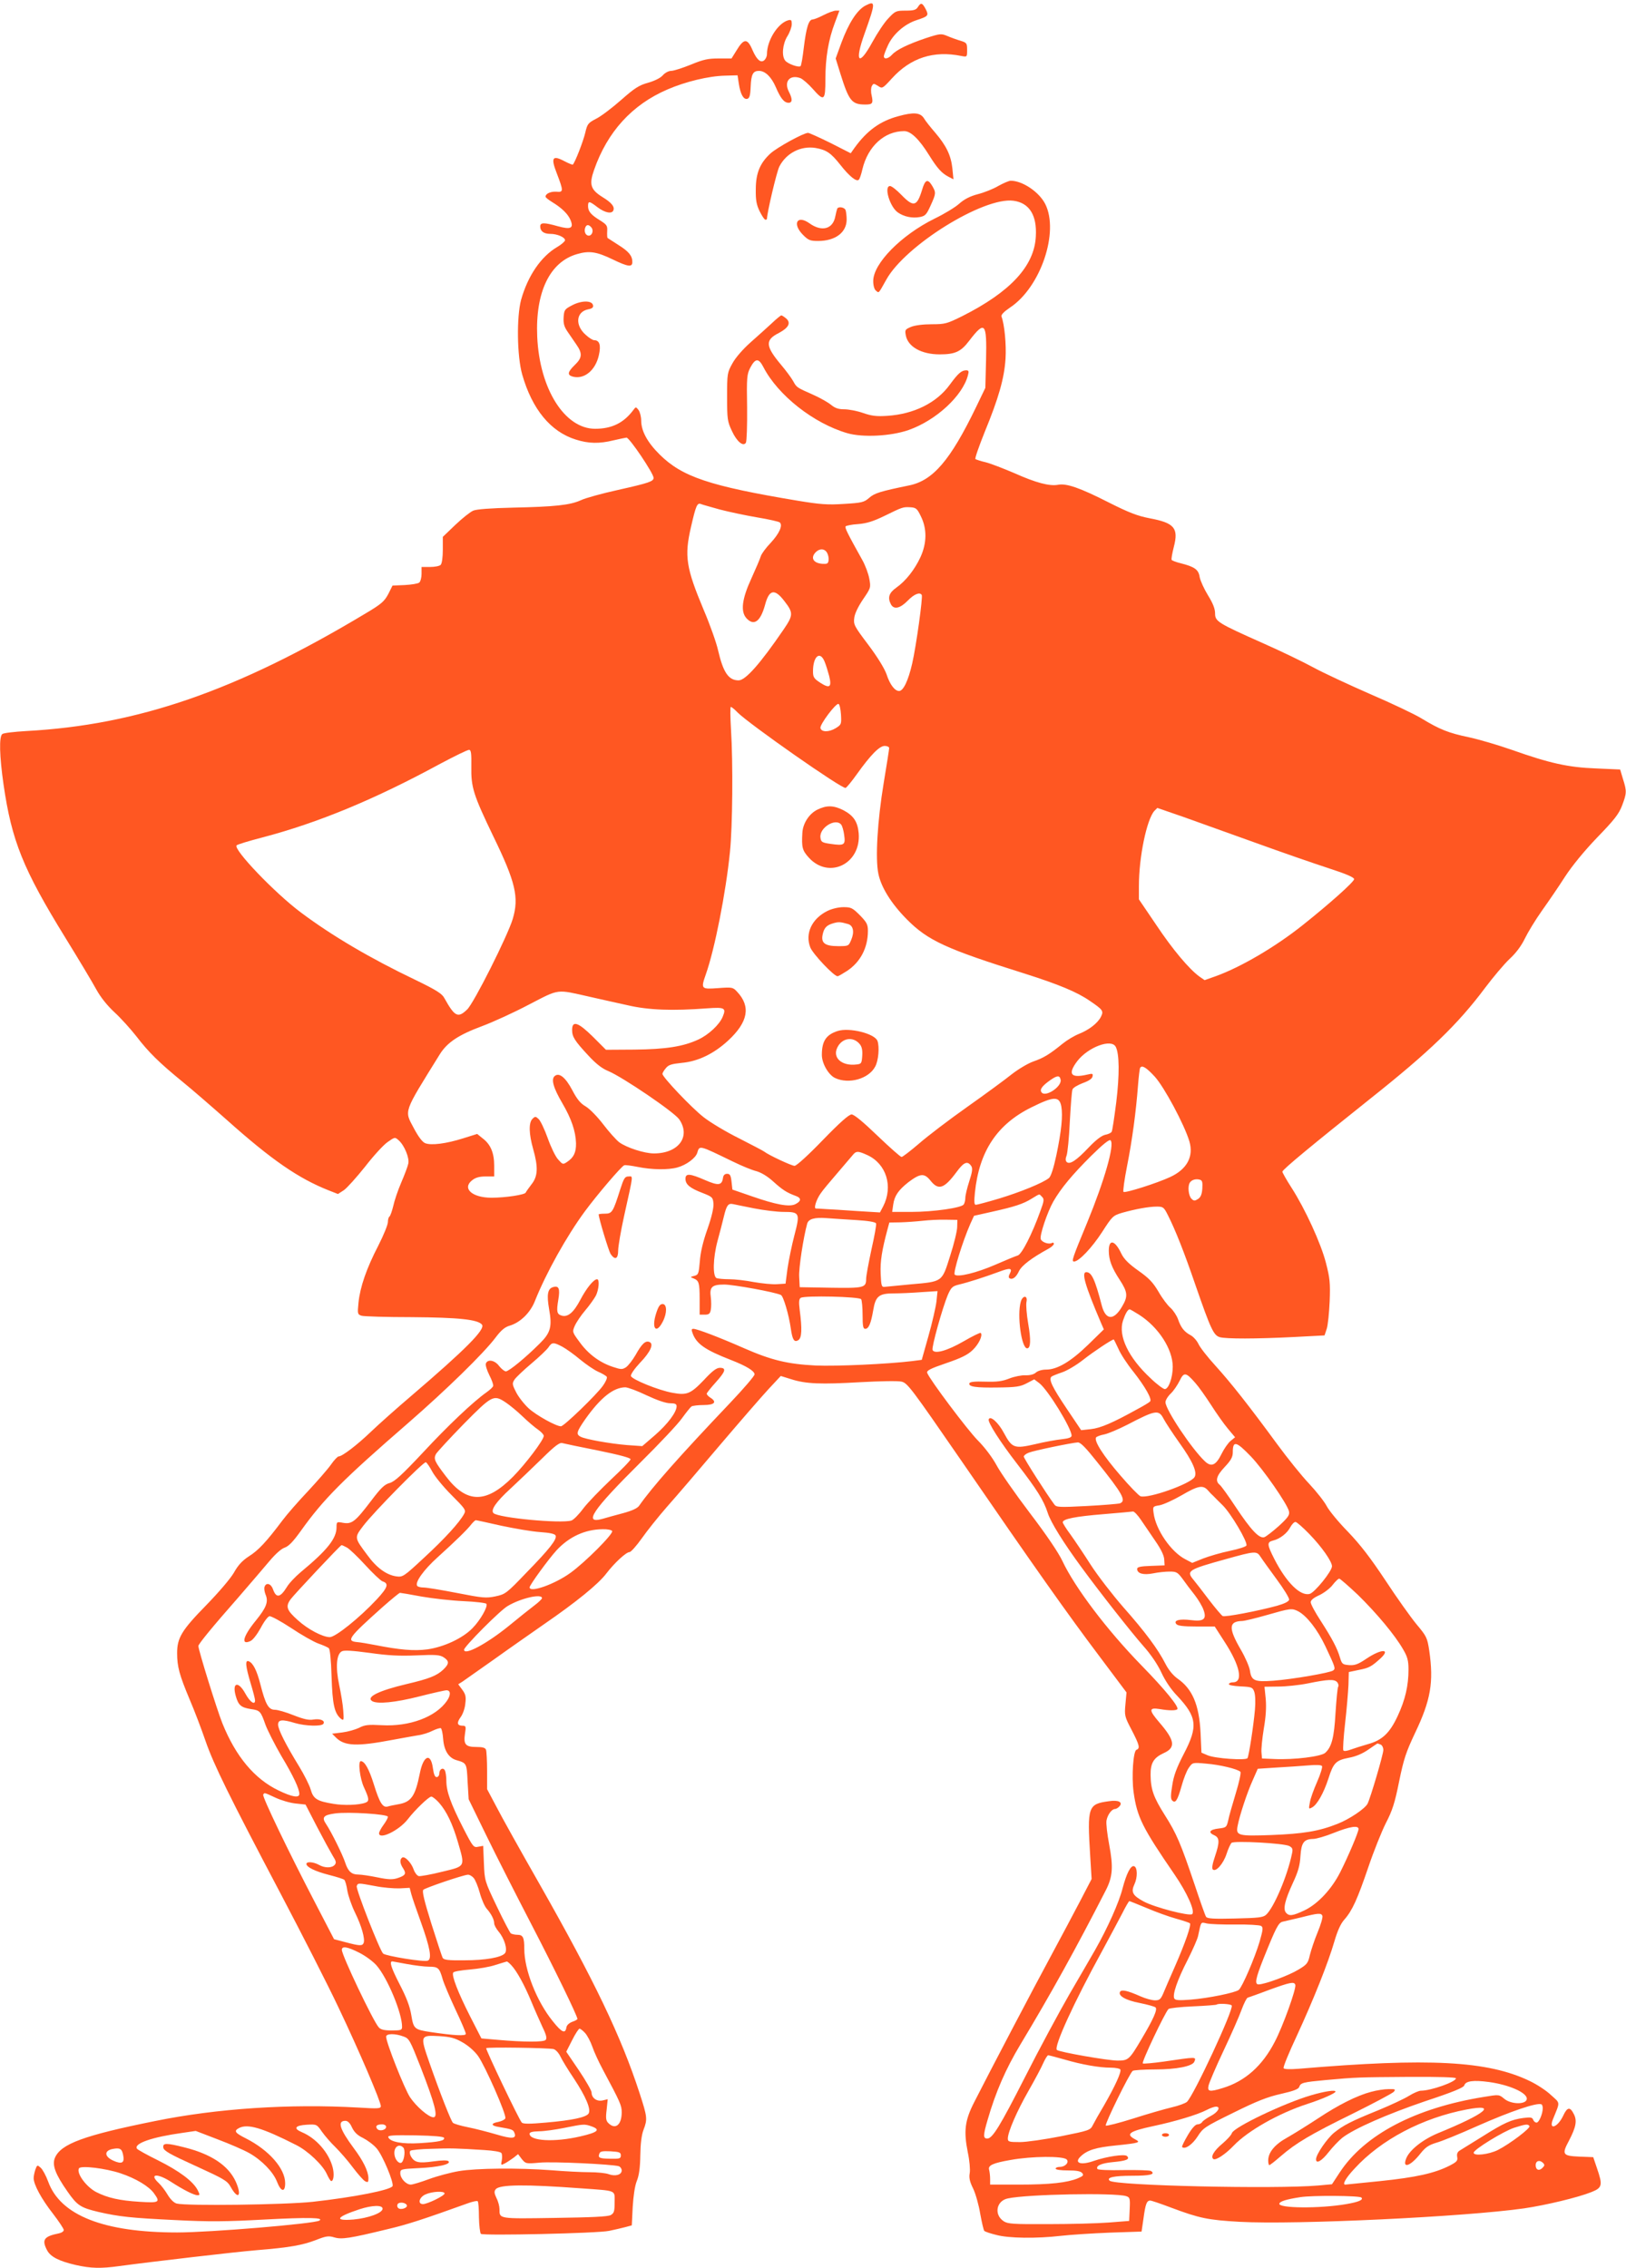 <?xml version="1.0" standalone="no"?>
<!DOCTYPE svg PUBLIC "-//W3C//DTD SVG 20010904//EN"
 "http://www.w3.org/TR/2001/REC-SVG-20010904/DTD/svg10.dtd">
<svg version="1.0" xmlns="http://www.w3.org/2000/svg"
 width="918pt" height="1280pt" viewBox="0 0 918 1280"
 preserveAspectRatio="xMidYMid meet">
<g transform="translate(0,1280) scale(0.1,-0.1)"
fill="#ff5722" stroke="none">
<path d="M4887 12769 c-48 -25 -95 -98 -137 -211 l-32 -88 27 -87 c48 -153 64
-173 140 -173 41 0 46 6 36 52 -5 20 -4 43 1 52 9 16 11 16 35 1 24 -16 25
-16 78 42 106 117 236 159 393 127 32 -6 32 -6 32 34 0 38 -2 41 -37 52 -21 6
-54 18 -75 27 -34 14 -40 14 -120 -12 -101 -34 -167 -66 -192 -94 -21 -23 -46
-28 -46 -8 0 6 11 35 24 63 29 62 93 118 160 140 67 22 71 26 52 63 -19 36
-27 38 -44 11 -10 -16 -23 -20 -69 -20 -53 0 -59 -2 -97 -43 -23 -23 -63 -84
-91 -135 -77 -141 -102 -113 -44 48 63 176 63 188 6 159z"/>
<path d="M4650 12715 c-25 -13 -52 -24 -62 -25 -22 0 -36 -45 -50 -159 -6 -53
-14 -99 -18 -104 -9 -10 -72 12 -87 31 -21 26 -15 93 12 137 14 22 25 53 25
68 0 25 -3 27 -22 22 -58 -18 -118 -114 -118 -191 0 -12 -7 -27 -15 -34 -20
-17 -42 2 -66 56 -29 69 -49 69 -91 -1 l-28 -45 -73 0 c-60 0 -87 -6 -157 -35
-47 -19 -97 -35 -111 -35 -14 0 -35 -11 -47 -25 -13 -15 -45 -31 -83 -42 -51
-14 -76 -30 -152 -97 -50 -44 -113 -92 -141 -106 -46 -24 -50 -29 -62 -80 -11
-47 -57 -166 -70 -179 -2 -2 -24 7 -49 20 -66 35 -76 19 -42 -68 39 -102 39
-109 -2 -105 -32 2 -61 -11 -61 -28 0 -5 17 -18 38 -31 53 -32 89 -67 103
-101 19 -46 2 -55 -71 -35 -78 22 -100 22 -100 -1 0 -27 20 -42 57 -42 39 0
83 -19 83 -36 0 -6 -20 -24 -44 -38 -92 -54 -166 -163 -204 -298 -26 -97 -23
-318 6 -421 56 -197 161 -324 303 -368 72 -23 133 -24 214 -4 33 8 65 14 72
15 17 0 153 -202 153 -227 0 -20 -26 -29 -200 -68 -91 -20 -185 -46 -210 -58
-61 -28 -149 -37 -382 -42 -129 -3 -207 -9 -226 -17 -17 -7 -62 -43 -101 -80
l-71 -68 0 -73 c0 -43 -5 -78 -12 -85 -7 -7 -34 -12 -60 -12 l-48 0 0 -39 c0
-21 -6 -43 -13 -49 -7 -6 -44 -12 -82 -14 l-69 -3 -24 -48 c-22 -41 -38 -56
-131 -111 -725 -435 -1283 -628 -1913 -662 -68 -4 -129 -11 -135 -17 -19 -14
-16 -125 7 -285 46 -317 110 -477 348 -863 76 -123 155 -255 176 -294 25 -45
62 -91 103 -129 35 -32 90 -93 123 -135 68 -89 129 -149 260 -256 52 -42 166
-141 253 -218 251 -224 402 -328 574 -396 l51 -20 34 22 c18 13 71 72 119 132
47 61 104 123 127 139 41 29 42 29 63 10 32 -28 62 -101 54 -132 -3 -15 -21
-63 -40 -107 -19 -44 -39 -104 -45 -133 -7 -28 -16 -54 -21 -58 -5 -3 -9 -17
-9 -31 0 -15 -24 -74 -54 -133 -67 -129 -103 -234 -112 -322 -6 -63 -6 -66 17
-74 13 -4 141 -8 284 -8 264 -2 372 -13 396 -42 21 -26 -90 -138 -401 -404
-80 -68 -181 -158 -225 -200 -78 -75 -163 -140 -183 -140 -6 0 -26 -21 -44
-47 -19 -27 -78 -94 -130 -150 -53 -56 -118 -130 -144 -165 -90 -120 -136
-169 -189 -202 -38 -25 -61 -50 -85 -93 -20 -34 -85 -110 -157 -184 -137 -140
-163 -183 -163 -269 0 -77 13 -124 70 -260 28 -65 68 -171 90 -235 47 -136
134 -312 426 -866 118 -224 264 -510 324 -637 116 -243 240 -533 240 -559 0
-14 -15 -15 -128 -8 -387 22 -797 -5 -1146 -76 -402 -81 -533 -129 -566 -208
-17 -41 3 -93 71 -190 55 -79 74 -91 174 -115 118 -27 184 -34 432 -46 194
-10 287 -9 508 3 249 13 336 11 308 -6 -29 -18 -620 -67 -803 -67 -414 0 -659
96 -728 287 -12 33 -31 68 -42 78 -19 17 -20 17 -30 -9 -5 -15 -10 -37 -10
-49 0 -37 44 -118 109 -201 33 -43 61 -85 61 -92 0 -8 -12 -16 -27 -19 -85
-17 -98 -36 -68 -94 19 -38 68 -63 164 -85 85 -19 141 -20 243 -6 184 25 665
81 778 90 184 15 257 28 333 57 58 23 72 25 105 15 41 -12 85 -6 302 47 107
25 194 53 458 148 24 8 46 13 49 9 4 -3 7 -44 7 -91 1 -46 6 -88 11 -93 14
-11 659 3 724 17 30 6 71 16 91 21 l37 10 5 103 c4 64 12 119 23 147 13 31 19
76 20 145 1 66 7 115 18 144 23 60 22 72 -22 207 -104 320 -255 635 -567 1184
-105 184 -214 379 -242 434 l-52 98 0 103 c0 57 -3 110 -6 119 -4 12 -20 16
-54 16 -61 0 -74 14 -65 74 7 42 5 46 -13 46 -31 0 -35 16 -11 49 12 16 24 50
26 76 5 38 2 52 -17 78 l-23 31 24 15 c13 9 94 66 179 126 85 61 213 150 283
199 176 121 305 225 350 285 46 60 112 121 131 121 8 0 39 35 69 77 30 43 94
123 143 179 49 55 182 210 296 345 114 134 239 278 277 319 l69 74 58 -18 c84
-27 168 -30 392 -17 108 6 213 8 232 3 33 -7 56 -38 338 -447 411 -598 598
-863 779 -1103 l153 -204 -6 -66 c-6 -64 -5 -70 35 -146 44 -85 49 -104 27
-112 -18 -7 -28 -150 -16 -239 20 -141 48 -198 232 -466 70 -102 116 -205 99
-222 -14 -14 -213 38 -274 71 -63 34 -73 53 -52 98 18 38 17 95 -2 101 -19 7
-43 -41 -65 -124 -20 -80 -85 -225 -155 -348 -22 -38 -87 -151 -145 -250 -57
-99 -171 -310 -252 -470 -140 -275 -183 -345 -212 -345 -24 0 -24 18 2 106 45
156 102 287 185 425 171 284 313 540 483 872 38 75 42 130 18 257 -11 58 -18
119 -15 135 6 33 30 65 48 65 7 0 18 7 26 16 19 23 -7 36 -60 28 -119 -16
-123 -30 -106 -309 l8 -130 -65 -125 c-36 -69 -110 -208 -165 -310 -97 -179
-340 -642 -432 -823 -54 -105 -61 -164 -37 -285 10 -47 14 -96 11 -116 -5 -26
-1 -48 19 -88 14 -29 32 -93 40 -142 9 -49 19 -93 23 -97 5 -5 35 -15 68 -23
70 -19 227 -21 365 -5 52 6 176 14 275 18 l180 6 11 75 c11 81 18 100 38 100
7 0 60 -18 118 -40 160 -60 209 -70 388 -80 317 -17 1267 28 1605 76 122 18
303 61 380 92 61 24 64 39 32 132 l-22 65 -78 3 c-95 4 -101 12 -59 90 40 77
47 113 27 151 -21 42 -37 39 -60 -11 -32 -67 -84 -83 -57 -18 41 101 42 87
-12 136 -26 25 -80 60 -120 79 -237 114 -569 131 -1302 69 -50 -4 -84 -3 -87
3 -4 6 30 88 75 184 94 204 176 409 212 533 17 58 35 99 56 122 45 51 74 116
135 295 30 89 75 201 99 249 37 71 51 115 75 235 26 127 39 166 90 274 89 186
106 287 80 466 -11 72 -15 80 -72 148 -33 40 -112 151 -175 247 -85 128 -142
202 -212 275 -54 55 -107 120 -120 145 -13 25 -57 81 -99 126 -42 44 -123 145
-181 224 -159 217 -261 346 -348 442 -44 48 -87 103 -96 123 -9 19 -29 41 -44
49 -36 19 -55 43 -71 90 -8 22 -27 50 -42 64 -16 13 -47 54 -68 91 -32 54 -54
77 -115 120 -55 39 -80 65 -95 95 -36 77 -71 85 -71 17 0 -51 16 -95 62 -165
45 -69 47 -93 13 -150 -47 -81 -93 -78 -115 7 -38 146 -57 187 -87 187 -29 0
-7 -75 82 -284 l17 -39 -89 -87 c-98 -95 -174 -140 -237 -140 -23 0 -47 -7
-58 -17 -11 -10 -33 -16 -58 -15 -22 1 -63 -7 -91 -18 -40 -16 -70 -20 -137
-18 -58 2 -86 -1 -89 -9 -7 -20 38 -26 162 -24 102 1 126 5 162 24 l42 22 28
-21 c48 -36 183 -255 183 -297 0 -10 -18 -16 -55 -20 -30 -3 -98 -15 -151 -28
-118 -27 -130 -22 -176 63 -31 59 -78 101 -86 77 -6 -16 63 -125 162 -253 111
-144 148 -203 171 -274 17 -54 89 -169 191 -308 107 -146 282 -368 349 -444
42 -47 80 -103 102 -150 21 -46 55 -96 88 -130 113 -120 120 -173 39 -328 -42
-81 -58 -125 -66 -180 -9 -55 -9 -75 0 -84 18 -18 30 0 53 82 11 40 29 87 41
103 21 30 21 30 98 23 76 -6 177 -30 193 -46 5 -4 -7 -59 -26 -121 -19 -63
-39 -132 -43 -154 -9 -38 -11 -40 -53 -45 -52 -6 -62 -22 -26 -38 31 -14 32
-38 4 -121 -14 -41 -18 -66 -12 -72 17 -17 60 32 78 88 9 28 22 56 28 62 16
13 296 -2 326 -18 19 -10 21 -18 15 -44 -26 -126 -102 -304 -146 -344 -17 -15
-42 -18 -175 -21 -121 -3 -158 -1 -164 10 -5 7 -34 90 -65 183 -77 228 -101
286 -168 391 -63 100 -79 144 -80 225 -1 68 17 98 73 124 70 31 65 71 -23 173
-61 71 -61 86 2 76 52 -9 90 -9 99 -1 11 12 -68 110 -202 247 -197 202 -377
441 -447 590 -22 47 -91 149 -184 271 -82 108 -167 230 -188 270 -24 44 -67
101 -106 140 -59 60 -270 341 -285 380 -5 13 15 24 106 55 85 29 122 47 150
74 35 33 59 84 46 97 -3 3 -46 -18 -96 -47 -93 -54 -166 -74 -176 -49 -6 17
56 238 86 310 19 43 26 50 63 59 55 13 147 43 223 71 66 25 81 23 64 -10 -7
-11 -7 -22 -2 -25 17 -11 38 5 54 40 16 32 71 74 166 126 17 9 31 22 31 28 0
6 -5 8 -11 5 -16 -10 -56 3 -63 21 -8 20 37 153 71 213 44 76 106 150 212 256
68 67 104 96 111 89 24 -24 -35 -228 -132 -464 -84 -203 -90 -220 -74 -220 27
0 101 78 158 166 58 90 61 93 113 109 75 21 150 35 196 35 36 0 40 -3 63 -49
41 -81 91 -206 156 -396 86 -248 102 -282 137 -292 36 -10 203 -10 419 1 l172
9 12 36 c7 20 14 90 17 156 4 105 1 132 -21 217 -28 110 -117 304 -194 424
-29 45 -52 86 -52 91 0 12 174 155 495 411 335 266 495 420 649 626 46 61 108
135 139 164 36 33 67 75 86 115 17 35 60 106 97 158 37 52 96 138 131 193 40
61 108 144 181 220 96 99 122 132 140 180 26 69 27 80 5 149 l-16 54 -136 6
c-158 6 -261 29 -476 105 -77 27 -186 59 -242 71 -115 24 -165 44 -267 106
-39 24 -170 86 -291 138 -121 53 -265 120 -320 150 -55 30 -183 92 -285 137
-256 114 -270 123 -270 168 0 26 -12 57 -40 102 -22 36 -43 82 -47 103 -6 42
-28 58 -107 78 -25 6 -49 15 -51 19 -3 5 3 37 12 73 28 107 3 136 -137 162
-67 13 -115 31 -230 89 -163 83 -239 109 -286 100 -49 -9 -125 11 -248 66 -61
26 -133 54 -161 61 -27 6 -53 15 -58 18 -4 4 20 72 52 152 79 192 111 304 118
415 5 79 -6 194 -23 238 -3 9 14 27 48 50 173 114 279 427 199 585 -35 68
-128 131 -195 131 -9 0 -40 -13 -69 -29 -28 -17 -81 -38 -117 -47 -45 -12 -77
-29 -105 -54 -22 -20 -85 -58 -139 -84 -188 -93 -346 -253 -346 -352 0 -25 6
-47 15 -54 18 -15 13 -20 59 62 107 193 550 468 718 445 89 -12 133 -81 126
-201 -8 -167 -143 -313 -415 -450 -87 -43 -97 -46 -173 -46 -49 0 -95 -6 -117
-15 -33 -14 -35 -17 -29 -48 12 -64 88 -107 191 -107 88 0 120 15 167 77 89
116 100 103 95 -109 l-4 -157 -52 -108 c-146 -302 -244 -416 -380 -443 -160
-33 -194 -43 -224 -70 -29 -25 -41 -28 -142 -34 -92 -6 -134 -3 -261 18 -499
83 -653 135 -780 261 -69 68 -104 133 -104 191 0 22 -7 49 -15 60 -15 19 -15
19 -30 -1 -54 -72 -121 -105 -215 -105 -172 0 -314 225 -327 520 -11 251 71
422 225 466 69 20 110 14 203 -31 85 -41 109 -44 109 -14 0 35 -19 59 -78 96
-31 20 -59 38 -62 40 -2 2 -3 19 -2 38 2 31 -2 37 -40 61 -52 32 -68 51 -68
81 0 30 7 29 54 -7 41 -31 81 -39 89 -17 8 21 -11 44 -62 75 -67 42 -76 71
-47 153 75 215 214 368 414 454 101 44 233 76 325 78 l71 2 7 -46 c9 -60 26
-91 47 -87 13 3 18 17 20 68 3 71 13 90 47 90 35 0 70 -34 95 -92 27 -63 47
-88 72 -88 22 0 23 21 2 62 -30 58 5 99 65 77 14 -6 45 -33 69 -60 65 -74 72
-68 72 55 0 120 17 222 54 319 l25 67 -22 0 c-12 -1 -42 -12 -67 -25z m-1311
-1199 c14 -17 4 -46 -15 -46 -18 0 -28 24 -20 45 7 19 20 19 35 1z m726 -1592
c50 -13 144 -33 209 -44 66 -11 124 -24 129 -29 17 -17 -3 -62 -52 -115 -27
-28 -52 -62 -56 -76 -4 -14 -28 -70 -53 -125 -53 -115 -62 -186 -28 -224 42
-46 79 -20 105 74 23 88 54 95 109 23 52 -67 51 -80 -4 -161 -132 -193 -215
-287 -254 -287 -57 0 -87 45 -116 170 -9 41 -45 143 -80 225 -101 241 -111
305 -73 470 28 122 35 139 57 130 9 -4 58 -17 107 -31z m1134 -38 c35 -70 34
-151 -2 -230 -33 -71 -83 -135 -137 -173 -41 -29 -50 -56 -30 -94 17 -31 52
-23 95 21 36 37 68 50 79 32 7 -11 -31 -286 -54 -387 -22 -96 -50 -155 -74
-155 -24 0 -52 36 -71 95 -12 33 -51 97 -103 166 -80 106 -84 114 -79 152 3
25 23 65 50 105 43 63 44 65 35 115 -5 29 -23 77 -40 107 -82 147 -99 181 -94
189 3 4 35 11 71 13 49 4 86 16 148 46 104 51 105 51 147 49 31 -2 38 -7 59
-51z m-529 -207 c6 -11 10 -30 8 -42 -3 -19 -8 -21 -38 -19 -50 5 -65 35 -34
66 22 22 51 20 64 -5z m-15 -612 c8 -19 19 -55 26 -81 16 -64 4 -74 -49 -40
-37 24 -42 32 -42 65 0 84 39 118 65 56z m93 -300 c3 -55 2 -57 -30 -77 -38
-23 -81 -23 -86 1 -4 20 87 141 102 136 6 -2 12 -29 14 -60z m-584 12 c66 -66
590 -433 610 -426 6 2 35 37 64 78 78 109 127 159 157 159 14 0 25 -6 25 -12
0 -7 -14 -96 -31 -198 -35 -212 -48 -425 -30 -511 16 -78 73 -169 161 -258
119 -120 222 -167 665 -306 192 -61 296 -104 368 -154 75 -51 79 -57 62 -91
-19 -36 -67 -73 -125 -96 -25 -10 -65 -34 -90 -54 -75 -61 -108 -81 -166 -101
-31 -11 -86 -44 -123 -73 -36 -29 -149 -112 -251 -184 -102 -72 -224 -165
-272 -207 -48 -41 -92 -75 -98 -75 -6 0 -67 54 -136 120 -82 79 -132 120 -146
120 -15 0 -66 -45 -163 -145 -81 -84 -148 -145 -159 -145 -17 0 -147 61 -171
80 -6 5 -70 38 -142 75 -73 36 -163 90 -201 120 -67 52 -232 226 -232 244 0 5
8 19 19 32 15 19 32 24 89 30 92 8 182 51 264 127 111 103 128 191 50 274 -24
26 -27 27 -108 21 -96 -7 -98 -5 -69 78 50 141 113 461 136 689 15 144 18 506
6 693 -4 70 -5 127 -1 127 5 0 22 -14 38 -31z m-1503 -304 c-2 -119 11 -160
124 -395 126 -259 146 -345 110 -466 -28 -94 -220 -477 -258 -512 -52 -50 -70
-40 -129 66 -13 24 -46 45 -164 102 -253 121 -469 248 -644 379 -148 110 -386
359 -364 380 5 5 70 25 144 44 316 83 635 215 1005 416 83 44 156 80 164 79
11 -2 13 -23 12 -93z m4018 -285 c79 -28 263 -94 410 -147 146 -53 331 -117
411 -143 102 -33 145 -52 145 -62 0 -15 -140 -140 -291 -260 -153 -122 -349
-237 -491 -288 l-62 -22 -29 20 c-58 42 -151 152 -245 293 l-97 143 0 76 c0
163 44 374 87 423 9 9 17 17 17 17 1 0 66 -23 145 -50z m-3349 -1016 c58 -13
155 -35 215 -48 116 -27 252 -32 449 -17 98 7 107 2 86 -48 -18 -44 -79 -101
-137 -128 -86 -40 -183 -55 -360 -57 l-162 -1 -73 73 c-84 83 -118 94 -118 39
0 -39 14 -61 94 -147 41 -44 75 -71 110 -85 83 -35 373 -232 401 -273 66 -97
-4 -192 -143 -192 -55 0 -155 33 -196 63 -18 14 -59 60 -91 102 -32 42 -76 87
-98 100 -30 17 -50 42 -76 92 -38 72 -74 101 -99 80 -22 -18 -8 -67 43 -154
51 -87 75 -158 77 -225 1 -52 -13 -81 -49 -105 -25 -17 -26 -16 -52 13 -15 16
-41 70 -59 121 -18 50 -41 98 -51 107 -17 16 -20 16 -35 1 -22 -22 -20 -85 4
-170 29 -102 27 -154 -9 -199 -16 -21 -31 -42 -33 -47 -4 -12 -113 -29 -193
-29 -110 0 -168 53 -109 99 19 15 41 21 75 21 l49 0 0 61 c0 72 -20 120 -65
154 l-31 25 -80 -25 c-95 -30 -180 -41 -214 -27 -16 7 -38 36 -64 85 -54 102
-61 81 146 415 42 68 106 111 241 161 59 22 178 76 263 121 176 91 152 87 344
44z m2969 -282 c21 -39 22 -158 3 -314 -11 -86 -22 -161 -26 -166 -3 -6 -20
-14 -37 -17 -21 -5 -53 -30 -93 -72 -69 -73 -107 -98 -124 -81 -7 7 -7 19 0
37 5 14 14 100 18 191 5 91 11 172 15 181 3 10 30 25 58 36 34 12 53 25 55 37
4 17 0 18 -29 11 -95 -22 -112 3 -57 76 61 79 192 128 217 81z m220 -168 c54
-59 168 -272 196 -366 25 -85 -13 -157 -108 -201 -75 -35 -255 -92 -264 -84
-4 4 5 69 20 145 29 146 51 310 62 457 4 50 9 93 12 98 10 17 34 3 82 -49z
m-531 -18 c8 -38 -84 -100 -107 -72 -13 16 1 36 49 70 39 27 53 28 58 2z m4
-151 c9 -53 1 -136 -28 -275 -16 -75 -31 -120 -42 -129 -35 -28 -161 -79 -279
-115 -67 -20 -127 -36 -134 -36 -9 0 -10 18 -5 68 24 234 125 387 321 483 125
62 156 63 167 4z m-1852 -312 c47 -23 105 -47 130 -53 28 -8 63 -29 95 -58 52
-47 76 -63 128 -82 33 -12 31 -30 -4 -47 -34 -16 -109 -2 -244 45 l-110 38 -5
45 c-4 36 -9 44 -25 44 -13 0 -21 -8 -23 -22 -6 -44 -26 -46 -100 -14 -87 38
-112 40 -112 8 0 -32 25 -53 96 -80 56 -22 59 -25 62 -60 2 -23 -10 -76 -34
-144 -25 -70 -40 -134 -43 -183 -6 -69 -8 -75 -31 -81 -24 -6 -24 -7 -5 -14
31 -13 35 -24 35 -117 l0 -88 29 0 c23 0 30 5 34 28 3 15 3 47 0 70 -8 58 6
72 76 72 52 0 288 -43 320 -59 14 -7 45 -112 56 -191 9 -62 19 -78 42 -64 20
13 22 62 8 170 -6 47 -4 63 6 69 22 14 332 7 341 -8 4 -6 8 -47 8 -89 0 -63 3
-78 15 -78 19 0 32 29 45 105 13 79 32 95 115 95 34 0 104 3 155 7 l93 6 -6
-59 c-4 -32 -24 -120 -45 -194 l-38 -135 -54 -7 c-141 -17 -428 -30 -545 -25
-158 8 -250 30 -405 98 -134 59 -264 109 -285 109 -12 0 -12 -5 -4 -27 22 -58
70 -92 214 -148 90 -35 135 -63 135 -82 0 -9 -62 -81 -137 -160 -288 -303
-441 -476 -515 -582 -10 -14 -41 -28 -89 -41 -41 -11 -93 -25 -116 -32 -113
-32 -59 48 212 317 106 105 212 217 235 250 24 33 48 63 54 67 6 4 37 8 69 8
61 0 77 17 37 42 -11 7 -20 17 -20 22 0 4 23 33 50 63 56 62 63 83 24 83 -19
0 -43 -18 -91 -70 -74 -77 -95 -86 -176 -71 -79 14 -231 76 -235 95 -2 9 21
42 51 74 60 62 80 108 53 118 -22 9 -43 -11 -78 -74 -17 -29 -41 -60 -54 -69
-21 -13 -28 -13 -73 2 -74 24 -139 72 -187 138 -43 58 -44 59 -29 94 9 20 35
59 59 87 24 28 50 65 60 83 17 34 22 93 7 93 -19 0 -60 -50 -95 -117 -38 -72
-71 -99 -106 -88 -26 8 -29 23 -18 89 11 64 3 82 -31 71 -29 -9 -35 -43 -21
-123 18 -100 9 -134 -53 -195 -80 -80 -174 -157 -191 -157 -8 0 -25 14 -38 30
-24 33 -65 41 -75 14 -3 -9 6 -38 20 -66 14 -27 24 -55 21 -61 -2 -7 -19 -22
-37 -35 -74 -52 -217 -187 -359 -340 -120 -128 -160 -164 -188 -172 -29 -8
-49 -27 -105 -101 -89 -117 -108 -132 -157 -124 -37 7 -38 6 -38 -25 0 -63
-52 -129 -202 -253 -31 -26 -67 -64 -79 -85 -37 -60 -60 -63 -78 -11 -11 31
-38 39 -47 14 -4 -9 -1 -28 5 -44 18 -41 5 -74 -55 -148 -72 -88 -86 -141 -30
-115 14 6 38 38 58 74 18 35 40 64 49 66 9 2 64 -28 122 -66 58 -39 127 -78
154 -88 26 -9 53 -21 59 -26 7 -5 13 -64 16 -161 5 -157 16 -206 52 -237 17
-13 18 -10 14 45 -2 33 -13 98 -23 145 -21 99 -16 174 15 190 13 7 60 4 157
-9 105 -15 168 -18 265 -14 108 5 131 3 153 -11 32 -21 32 -36 -2 -69 -37 -35
-80 -52 -208 -82 -156 -37 -230 -73 -194 -96 29 -18 131 -8 265 26 75 19 145
35 155 35 24 0 25 -27 2 -60 -63 -91 -212 -146 -368 -137 -76 4 -96 2 -128
-15 -21 -10 -63 -22 -95 -26 l-57 -7 22 -22 c48 -48 118 -51 318 -13 55 10
120 22 145 26 25 3 62 15 83 26 21 10 41 16 46 14 5 -3 11 -31 13 -61 5 -65
31 -106 74 -119 59 -17 59 -17 64 -122 l6 -99 100 -205 c55 -113 168 -335 251
-495 134 -258 263 -523 263 -540 0 -3 -13 -11 -29 -16 -18 -7 -31 -19 -33 -31
-6 -39 -26 -30 -77 34 -91 112 -161 290 -161 409 0 64 -7 79 -39 79 -14 0 -31
4 -37 8 -5 4 -41 72 -79 152 -69 144 -69 146 -73 244 l-4 98 -28 -5 c-26 -6
-30 -1 -85 106 -70 137 -95 206 -95 266 0 25 -4 52 -9 60 -11 18 -31 5 -31
-20 0 -10 -7 -19 -15 -19 -10 0 -16 16 -21 51 -12 89 -54 72 -74 -31 -26 -130
-49 -162 -125 -174 -22 -4 -47 -9 -56 -12 -28 -8 -46 21 -78 124 -27 87 -52
132 -74 132 -17 0 -5 -99 18 -148 29 -63 31 -78 9 -86 -35 -14 -123 -17 -181
-7 -93 15 -114 28 -129 81 -7 25 -37 84 -65 130 -75 122 -119 209 -119 236 0
29 23 31 96 9 58 -17 150 -20 160 -4 11 18 -18 30 -56 24 -26 -5 -56 2 -112
24 -42 17 -90 31 -106 31 -36 0 -53 30 -82 144 -20 78 -41 120 -66 130 -21 8
-18 -27 11 -124 14 -46 25 -89 25 -97 0 -29 -28 -10 -54 37 -40 74 -77 66 -55
-12 15 -53 30 -65 85 -74 52 -7 56 -12 83 -89 12 -32 52 -111 89 -175 68 -113
102 -186 102 -215 0 -24 -40 -18 -118 20 -135 65 -241 191 -317 380 -30 75
-135 412 -135 435 0 11 81 110 222 270 69 80 150 174 180 210 33 39 66 69 85
75 23 8 48 34 91 94 130 182 237 289 607 610 216 188 426 393 493 482 31 41
52 59 80 67 60 18 116 73 142 139 63 158 179 366 282 506 71 96 206 254 222
260 6 3 40 -2 76 -9 79 -16 171 -18 225 -3 50 14 101 52 111 81 14 45 6 47
204 -49z m756 38 c108 -49 148 -177 90 -290 l-18 -34 -132 8 c-72 5 -151 10
-176 11 -25 2 -49 3 -54 3 -13 1 3 51 27 85 11 17 53 67 92 112 38 45 78 91
87 102 21 27 31 27 84 3z m588 -63 c8 -13 5 -34 -12 -86 -12 -37 -22 -79 -22
-93 0 -13 -4 -30 -9 -37 -12 -19 -171 -42 -295 -42 l-109 0 6 42 c7 49 29 81
86 126 67 50 89 52 124 9 45 -57 77 -47 148 49 41 56 62 64 83 32z m1304 -126
c-2 -32 -9 -49 -24 -59 -19 -12 -24 -12 -38 2 -16 17 -22 71 -8 91 10 15 33
22 55 16 15 -4 17 -13 15 -50z m-905 -47 c13 -12 12 -23 -10 -82 -46 -128
-104 -242 -127 -249 -11 -3 -67 -26 -124 -51 -110 -48 -216 -73 -232 -57 -10
10 44 186 88 286 l21 46 98 22 c131 29 180 45 228 75 48 29 41 28 58 10z
m-1626 -65 c56 -11 131 -20 166 -20 92 0 95 -6 62 -132 -15 -57 -32 -141 -39
-188 l-11 -85 -48 -3 c-26 -2 -85 4 -131 12 -45 9 -108 16 -138 16 -31 0 -63
3 -72 6 -23 9 -21 113 5 210 12 43 28 106 36 139 15 62 24 75 52 69 9 -2 62
-13 118 -24z m576 -66 c67 -4 110 -11 113 -19 3 -6 -9 -72 -26 -147 -16 -75
-30 -149 -30 -166 0 -50 -12 -53 -201 -50 l-174 3 -3 59 c-3 49 24 223 45 299
7 27 41 37 108 32 33 -2 109 -8 168 -11z m571 -39 c0 -22 -18 -96 -40 -164
-47 -148 -40 -144 -224 -160 -69 -7 -134 -13 -145 -14 -18 -2 -20 5 -23 75 -3
69 7 132 39 251 l10 37 62 1 c34 1 91 5 127 9 36 4 94 7 130 6 l65 -1 -1 -40z
m1028 -496 c109 -70 189 -194 189 -293 0 -61 -23 -126 -45 -126 -8 0 -45 27
-80 61 -125 116 -184 239 -156 325 13 39 27 64 38 64 3 0 27 -14 54 -31z
m-118 -191 c12 -29 50 -87 84 -129 67 -85 108 -157 95 -169 -4 -5 -37 -25 -73
-44 -137 -76 -206 -106 -261 -112 l-55 -6 -82 122 c-82 122 -102 164 -86 180
5 4 32 15 59 24 28 9 82 41 120 71 57 45 162 115 173 115 1 0 13 -24 26 -52z
m-3139 11 c22 -12 67 -44 100 -72 33 -27 79 -59 102 -69 23 -10 45 -23 49 -29
3 -6 -6 -28 -22 -50 -34 -49 -220 -229 -237 -229 -28 0 -139 62 -182 101 -26
24 -58 65 -71 91 -23 45 -23 50 -9 72 9 13 51 53 95 90 44 37 87 78 96 91 20
30 28 31 79 4z m3574 -205 c18 -20 57 -75 88 -123 30 -47 73 -108 95 -134 l41
-49 -26 -21 c-14 -12 -37 -45 -51 -74 -31 -63 -57 -75 -93 -41 -73 68 -223
292 -223 334 0 11 13 33 30 49 16 15 38 48 50 72 24 50 35 49 89 -13z m-3099
-69 c60 -28 109 -45 133 -45 28 0 37 -4 37 -17 0 -33 -50 -100 -121 -162 l-73
-63 -86 6 c-97 8 -236 33 -262 47 -27 14 -23 28 27 100 86 121 158 178 225
179 14 0 68 -20 120 -45z m-794 -41 c21 -14 64 -49 94 -78 30 -29 70 -63 88
-75 17 -12 32 -28 32 -35 0 -23 -102 -158 -174 -231 -151 -152 -261 -152 -378
2 -64 84 -71 98 -57 126 7 12 77 88 157 170 161 163 169 167 238 121z m3713
-91 c11 -21 51 -82 90 -137 74 -103 102 -166 85 -193 -25 -39 -260 -122 -305
-108 -9 3 -61 56 -114 118 -97 112 -149 194 -137 214 4 5 24 13 46 17 21 4 80
29 131 55 159 83 177 86 204 34z m-3191 -180 c117 -24 182 -41 182 -49 0 -7
-50 -58 -111 -115 -60 -57 -131 -130 -156 -163 -25 -34 -55 -64 -67 -68 -60
-18 -413 15 -440 42 -17 17 13 62 97 139 45 42 125 118 177 169 73 72 100 92
115 87 11 -3 102 -22 203 -42z m2814 -62 c147 -183 168 -221 131 -236 -10 -3
-94 -10 -188 -15 -154 -8 -171 -7 -182 8 -44 59 -173 261 -173 271 0 6 12 16
28 22 29 12 243 56 277 58 15 1 46 -31 107 -108z m870 29 c70 -73 204 -266
215 -309 5 -21 -3 -34 -56 -83 -35 -31 -72 -60 -83 -64 -29 -9 -75 40 -162
171 -40 61 -80 116 -89 124 -28 22 -20 51 28 102 35 37 45 56 45 82 0 68 19
63 102 -23z m-4622 -85 c14 -27 63 -87 109 -133 78 -78 83 -85 71 -107 -26
-48 -109 -139 -225 -246 -116 -108 -121 -111 -158 -106 -55 8 -111 48 -163
120 -74 99 -74 98 -24 164 59 78 341 364 354 360 6 -2 22 -26 36 -52z m4379
-106 c10 -12 24 -26 31 -32 6 -7 30 -30 53 -53 46 -45 142 -207 134 -227 -2
-6 -44 -20 -93 -30 -49 -10 -117 -30 -151 -43 l-62 -25 -38 20 c-81 41 -168
167 -180 261 -5 37 -5 38 33 44 22 4 77 29 124 56 94 55 121 60 149 29z m-377
-168 c18 -27 55 -80 81 -119 32 -46 49 -82 50 -104 l2 -33 -77 -3 c-59 -2 -78
-6 -78 -17 0 -26 35 -36 91 -25 28 6 70 10 93 10 38 0 45 -4 73 -42 17 -24 47
-64 68 -90 20 -26 43 -64 50 -85 19 -52 0 -66 -71 -57 -65 8 -100 -1 -83 -22
8 -10 38 -14 114 -14 l103 0 56 -87 c87 -134 106 -227 48 -228 -12 0 -23 -4
-24 -10 -2 -6 26 -11 65 -13 63 -3 69 -5 78 -30 6 -16 8 -57 4 -102 -8 -91
-34 -260 -42 -273 -9 -14 -183 -2 -225 16 l-35 15 -5 113 c-8 157 -46 247
-130 305 -25 18 -50 48 -68 83 -42 83 -115 181 -239 321 -60 69 -143 176 -183
238 -40 63 -92 140 -115 172 -24 32 -43 63 -43 68 0 19 70 33 230 46 85 7 160
14 167 15 7 0 27 -21 45 -48z m-3613 -32 c75 -16 174 -33 219 -36 57 -4 85
-10 89 -20 8 -21 -35 -76 -165 -209 -113 -118 -119 -122 -175 -134 -53 -11
-73 -9 -216 19 -87 17 -172 31 -189 31 -17 0 -34 4 -37 10 -13 20 38 91 116
161 96 87 167 155 191 187 10 12 21 22 24 22 4 0 68 -14 143 -31z m4563 -47
c70 -72 128 -155 128 -182 0 -28 -98 -149 -126 -156 -53 -14 -132 65 -200 198
-41 81 -42 94 -7 103 39 9 81 42 98 76 9 16 21 29 29 29 7 0 42 -31 78 -68z
m-3936 17 c9 -15 -153 -177 -235 -236 -88 -64 -231 -115 -231 -82 0 13 108
161 153 210 71 76 160 117 259 118 26 1 50 -4 54 -10z m-1498 -93 c15 -8 62
-53 105 -100 42 -46 86 -87 96 -91 38 -12 31 -34 -32 -102 -97 -104 -233 -213
-265 -213 -40 0 -124 44 -181 96 -63 56 -70 77 -40 118 19 26 278 302 287 305
2 1 15 -5 30 -13z m5159 -53 c10 -16 51 -72 91 -127 40 -54 72 -106 70 -115
-2 -10 -26 -22 -68 -34 -110 -30 -294 -65 -307 -58 -6 3 -41 44 -77 91 -35 47
-76 99 -89 115 -41 49 -27 57 183 115 168 47 175 47 197 13z m550 -215 c106
-104 208 -226 254 -306 25 -42 31 -64 31 -115 0 -90 -18 -170 -61 -262 -45
-97 -88 -137 -168 -159 -32 -9 -75 -23 -95 -30 -24 -9 -40 -11 -44 -5 -3 6 1
74 10 152 9 78 17 175 19 216 l2 74 57 12 c57 11 70 18 121 64 61 56 7 56 -76
1 -50 -34 -68 -40 -100 -38 -37 3 -41 6 -52 43 -16 54 -45 108 -110 209 -30
46 -55 92 -55 103 0 12 16 25 49 40 27 13 61 39 75 58 15 19 31 35 37 35 5 0
53 -42 106 -92z m-5287 -9 c63 -11 170 -23 238 -26 67 -3 125 -10 128 -15 10
-15 -34 -92 -78 -137 -56 -58 -163 -107 -255 -120 -75 -10 -156 -3 -293 24
-41 8 -88 16 -104 17 -63 6 -48 26 142 196 51 45 96 82 100 82 4 0 59 -9 122
-21z m680 -9 c0 -5 -20 -24 -44 -42 -24 -18 -89 -70 -145 -116 -125 -101 -251
-168 -251 -133 0 17 204 223 247 247 74 44 193 71 193 44z m4269 -74 c49 -26
109 -103 154 -198 56 -119 58 -125 44 -136 -16 -13 -230 -50 -338 -58 -105 -8
-124 0 -132 56 -3 22 -26 75 -51 118 -71 122 -70 161 6 163 13 0 75 15 138 33
136 39 143 40 179 22z m221 -401 c6 -8 9 -19 5 -25 -4 -6 -10 -72 -15 -148 -8
-141 -22 -192 -58 -225 -23 -21 -176 -40 -287 -35 l-70 3 -3 34 c-2 18 4 78
13 134 12 68 15 122 11 168 l-7 69 78 1 c43 0 119 8 168 18 113 23 149 25 165
6z m244 -351 c9 -3 16 -18 16 -31 0 -24 -72 -269 -89 -303 -14 -28 -103 -88
-170 -114 -106 -42 -194 -56 -373 -63 -188 -7 -201 -3 -191 50 10 56 54 190
85 258 l29 66 107 7 c59 3 139 9 178 12 46 4 74 3 78 -4 3 -6 -9 -46 -28 -89
-19 -43 -38 -95 -41 -117 -7 -36 -7 -38 13 -27 28 15 65 80 92 163 28 89 43
103 115 117 39 7 77 23 110 46 28 19 51 35 52 35 1 0 8 -3 17 -6z m-6239 -300
c32 -15 83 -30 114 -33 l56 -6 65 -126 c36 -69 76 -142 88 -162 19 -30 22 -40
12 -52 -16 -19 -57 -19 -90 0 -29 16 -70 20 -70 5 0 -18 49 -42 127 -62 43
-11 82 -23 87 -28 5 -5 13 -32 17 -61 5 -29 24 -84 43 -123 37 -75 58 -149 49
-172 -7 -18 -23 -17 -102 4 l-65 17 -109 210 c-148 284 -298 596 -291 606 7
12 4 13 69 -17z m924 -29 c43 -49 76 -119 106 -221 41 -142 45 -136 -88 -168
-63 -16 -122 -26 -132 -25 -10 2 -23 19 -29 36 -13 39 -50 78 -65 69 -15 -10
-14 -33 5 -61 19 -30 14 -40 -31 -55 -28 -9 -51 -9 -114 4 -43 9 -92 16 -109
16 -37 0 -57 18 -73 67 -14 44 -79 175 -108 218 -26 38 -15 51 51 60 74 10
298 -4 298 -19 0 -7 -11 -27 -25 -46 -14 -19 -25 -40 -25 -47 0 -39 114 16
163 80 40 52 118 127 132 127 7 0 27 -16 44 -35z m5191 -148 c0 -17 -58 -154
-103 -243 -49 -97 -127 -180 -202 -216 -68 -32 -87 -34 -105 -13 -17 21 -6 69
39 167 30 64 40 99 43 152 5 76 19 96 72 97 17 0 69 15 116 34 90 36 140 44
140 22z m-4996 -276 c9 -10 25 -48 35 -85 10 -37 28 -77 39 -89 25 -28 42 -61
42 -82 0 -10 11 -30 25 -47 33 -39 52 -102 36 -122 -20 -24 -110 -40 -230 -40
-91 -1 -115 2 -122 14 -4 8 -33 96 -64 194 -40 128 -53 182 -45 190 11 11 223
83 251 85 9 1 23 -7 33 -18z m-556 -46 c44 -9 106 -14 138 -13 l57 3 9 -35 c5
-19 29 -89 53 -155 53 -147 65 -212 40 -221 -21 -9 -236 26 -252 40 -19 18
-155 365 -149 381 7 18 6 18 104 0z m4356 -124 c51 -22 126 -49 166 -60 40
-11 75 -23 78 -26 9 -9 -27 -112 -83 -240 -29 -66 -60 -137 -68 -157 -14 -32
-21 -38 -46 -38 -17 0 -54 10 -83 23 -72 32 -105 39 -114 26 -14 -23 32 -49
111 -64 44 -9 84 -20 89 -25 12 -12 -13 -67 -80 -180 -68 -115 -74 -120 -134
-120 -56 0 -329 48 -343 60 -19 17 97 270 253 554 44 82 97 180 116 217 19 38
37 69 40 69 3 0 47 -18 98 -39z m992 -44 c3 -8 -9 -50 -27 -93 -18 -43 -37
-101 -44 -129 -10 -45 -16 -53 -65 -82 -54 -33 -190 -83 -224 -83 -24 0 -18
32 29 150 69 171 83 199 107 204 13 3 59 14 103 24 98 25 114 26 121 9z m-491
-49 c72 1 137 -3 145 -8 12 -8 11 -20 -8 -87 -28 -94 -98 -257 -118 -274 -20
-16 -171 -47 -272 -55 -64 -5 -86 -4 -92 6 -12 20 16 104 76 220 29 58 55 117
58 133 18 84 14 79 49 71 18 -4 91 -7 162 -6z m-4947 -159 c34 -17 78 -49 98
-72 62 -71 144 -269 144 -346 0 -19 -6 -21 -58 -21 -44 0 -63 5 -74 18 -32 36
-208 406 -208 437 0 23 31 18 98 -16z m269 -64 c43 -8 99 -15 124 -15 53 0 60
-7 78 -70 7 -25 40 -102 72 -171 33 -69 59 -131 59 -138 0 -13 -64 -10 -199
10 -92 14 -96 18 -109 96 -8 49 -27 99 -67 176 -47 92 -58 127 -40 127 2 0 39
-7 82 -15z m590 -7 c32 -34 75 -114 112 -203 18 -44 47 -109 63 -144 23 -47
27 -66 18 -75 -12 -12 -121 -12 -269 1 l-93 8 -64 125 c-68 134 -106 231 -95
247 3 6 46 13 94 17 48 4 114 15 145 26 31 10 60 18 63 19 3 1 15 -9 26 -21z
m4426 -110 c7 -20 -70 -235 -116 -322 -70 -136 -168 -223 -294 -261 -74 -23
-87 -20 -80 13 3 16 41 105 85 198 44 93 90 198 102 232 13 35 28 65 34 67 6
2 61 21 121 44 119 43 141 48 148 29z m-359 -117 c13 -20 -216 -512 -253 -544
-9 -8 -47 -22 -86 -31 -38 -9 -136 -37 -217 -63 -82 -26 -151 -43 -155 -40 -7
8 135 297 152 309 5 4 62 8 126 8 121 0 212 18 222 44 11 28 15 28 -175 0 -59
-8 -111 -13 -116 -10 -9 5 125 287 145 307 5 5 67 12 138 15 72 3 132 8 134
10 8 8 80 4 85 -5z m-3651 -155 c12 -13 31 -48 41 -77 10 -30 37 -88 59 -129
100 -187 107 -203 107 -242 0 -71 -36 -100 -75 -61 -14 13 -16 28 -10 76 l6
59 -29 -7 c-33 -7 -62 14 -62 45 0 10 -32 66 -71 124 l-72 106 33 65 c18 36
37 65 42 65 5 0 19 -11 31 -24z m-1025 -20 c32 -11 37 -21 96 -171 82 -211
101 -285 73 -285 -27 0 -97 61 -132 113 -32 49 -135 309 -135 342 0 18 50 19
98 1z m333 -33 c32 -18 68 -49 88 -77 40 -56 162 -333 154 -352 -3 -7 -20 -16
-39 -20 -45 -8 -43 -22 4 -29 71 -12 80 -15 86 -32 14 -34 -11 -37 -101 -10
-48 14 -121 33 -162 41 -40 8 -78 19 -84 25 -11 11 -71 163 -133 340 -53 153
-53 155 57 149 61 -4 87 -10 130 -35z m514 -38 c12 -3 29 -21 39 -42 10 -21
44 -77 76 -124 68 -103 98 -174 83 -198 -14 -21 -91 -38 -242 -51 -89 -8 -127
-8 -135 0 -15 15 -205 413 -201 420 4 7 347 2 380 -5z m2885 -59 c99 -29 196
-46 262 -46 26 0 50 -5 53 -10 8 -13 -31 -97 -92 -203 -27 -45 -55 -95 -63
-111 -14 -29 -21 -31 -180 -63 -91 -18 -195 -33 -232 -33 -61 0 -68 2 -68 20
0 37 51 154 116 268 36 63 74 134 84 158 11 24 23 44 28 44 4 0 46 -11 92 -24z
m2210 -106 c0 -20 -141 -70 -198 -70 -11 0 -42 -13 -69 -30 -26 -16 -103 -52
-171 -80 -158 -64 -197 -85 -250 -127 -40 -33 -102 -123 -102 -150 0 -28 32
-10 71 40 22 28 57 65 77 81 67 52 252 133 469 207 158 52 217 77 220 89 7 25
52 31 140 19 115 -16 213 -60 213 -94 0 -34 -88 -34 -128 0 -29 24 -29 24
-114 10 -387 -62 -674 -213 -814 -426 l-44 -67 -77 -7 c-242 -21 -1148 -1
-1178 27 -20 18 22 28 127 28 101 0 134 8 106 27 -7 4 -77 6 -155 5 -80 -2
-144 1 -147 6 -11 18 22 33 87 39 76 7 98 16 80 34 -13 13 -114 -2 -187 -27
-75 -27 -115 -12 -74 26 37 35 86 50 198 61 134 14 143 17 108 35 -55 29 -33
45 102 74 123 26 250 64 302 91 21 11 44 19 53 19 30 0 11 -32 -30 -53 -22
-12 -44 -27 -48 -34 -4 -7 -16 -13 -26 -13 -12 0 -32 -22 -55 -61 -20 -34 -35
-64 -32 -67 16 -15 57 13 87 59 31 49 40 55 203 135 131 65 192 89 268 106 71
16 99 27 103 39 8 24 21 27 148 39 177 16 187 16 470 18 168 1 267 -2 267 -8z
m490 -169 c0 -31 -21 -81 -35 -81 -7 0 -16 7 -19 16 -5 14 -15 15 -56 10 -67
-9 -108 -27 -230 -104 -58 -36 -115 -71 -126 -78 -16 -9 -20 -20 -17 -38 4
-21 -2 -28 -45 -50 -84 -42 -187 -65 -389 -86 -106 -11 -195 -20 -198 -20 -18
0 3 38 53 91 149 163 384 286 632 333 178 34 109 -23 -162 -134 -84 -35 -158
-93 -178 -140 -26 -63 23 -47 80 26 28 35 46 47 88 60 30 8 133 50 231 94 190
84 340 135 364 123 4 -2 7 -12 7 -22z m-6723 -108 c13 -27 31 -45 63 -60 25
-13 59 -38 76 -58 34 -38 100 -197 90 -214 -14 -22 -216 -62 -450 -88 -156
-17 -712 -24 -768 -10 -16 4 -35 23 -51 49 -14 24 -37 54 -51 67 -56 52 -9 57
69 7 71 -46 131 -76 150 -76 14 0 14 3 1 29 -26 50 -104 108 -222 167 -63 31
-117 61 -121 67 -18 29 84 65 257 89 l75 11 125 -48 c69 -26 149 -61 177 -77
71 -40 136 -107 157 -162 22 -57 46 -62 46 -8 0 83 -92 187 -222 253 -62 31
-69 42 -39 58 49 26 131 2 322 -95 67 -33 151 -113 174 -164 10 -22 21 -40 25
-40 14 0 18 40 8 78 -22 83 -93 164 -174 198 -50 21 -38 38 28 42 56 3 56 3
86 -40 17 -24 51 -63 77 -88 25 -25 69 -75 97 -113 28 -37 59 -72 69 -78 17
-8 19 -6 19 18 -1 39 -29 97 -83 169 -80 108 -94 154 -47 154 13 0 26 -12 37
-37z m193 3 c0 -18 -37 -27 -50 -12 -13 16 -3 26 27 26 13 0 23 -6 23 -14z
m1159 3 c54 -19 37 -34 -63 -57 -146 -34 -286 -26 -286 15 0 9 16 13 53 14 28
0 93 9 142 19 110 22 114 23 154 9z m5296 1 c7 -11 -110 -100 -179 -135 -51
-25 -136 -35 -136 -15 0 18 170 122 229 141 66 21 78 22 86 9z m-6128 -66 c5
-16 -27 -23 -137 -30 -99 -6 -169 7 -178 34 -3 10 30 12 154 10 105 -2 159 -7
161 -14z m-230 -55 c12 -12 7 -67 -8 -83 -12 -13 -36 10 -41 38 -9 44 22 72
49 45z m-1582 -41 c10 -45 -6 -55 -55 -33 -51 23 -53 56 -5 66 42 8 53 2 60
-33z m2040 27 c52 -3 92 -10 96 -17 4 -7 5 -25 2 -41 -6 -28 -5 -29 18 -17 13
7 35 22 49 32 l25 20 21 -28 c22 -26 23 -27 101 -20 74 7 406 -9 446 -20 9 -3
17 -14 17 -24 0 -25 -36 -35 -74 -21 -15 6 -64 11 -109 11 -45 0 -140 5 -212
11 -188 14 -426 12 -525 -5 -47 -8 -122 -28 -168 -45 -46 -17 -92 -31 -103
-31 -26 0 -59 35 -59 64 0 23 3 24 103 29 111 5 186 22 169 39 -6 6 -36 6 -86
-1 -84 -12 -107 -6 -127 30 -6 12 -7 25 -2 30 4 4 58 10 118 11 112 4 141 3
300 -7z m770 -30 c0 -18 -6 -20 -58 -19 -64 1 -72 5 -63 29 4 13 18 15 63 13
50 -3 58 -6 58 -23z m2517 -23 c16 -16 -8 -42 -38 -42 -13 0 -24 -4 -24 -10 0
-6 30 -10 69 -10 48 0 72 -4 81 -15 10 -12 5 -17 -26 -30 -59 -24 -155 -35
-331 -35 l-163 0 0 33 c0 17 -3 41 -6 52 -6 24 23 37 121 54 121 22 297 23
317 3z m2686 -48 c-19 -19 -38 -11 -38 16 0 24 21 31 40 14 12 -12 12 -16 -2
-30z m-8028 -30 c87 -29 162 -74 190 -114 36 -50 30 -54 -82 -47 -113 7 -180
22 -245 55 -57 30 -113 107 -97 134 11 17 150 0 234 -28z m2600 -85 c206 -15
190 -8 190 -79 0 -51 -3 -61 -22 -72 -17 -9 -107 -13 -317 -16 -318 -5 -311
-6 -311 50 0 15 -7 43 -17 62 -13 28 -14 38 -4 50 22 27 169 28 481 5z m-770
-29 c0 -13 -97 -60 -122 -60 -32 0 -21 40 15 55 38 17 107 20 107 5z m3848
-15 c21 -7 23 -12 20 -74 l-3 -66 -115 -9 c-63 -5 -217 -9 -341 -9 -198 -1
-229 1 -252 16 -57 37 -42 116 23 129 113 24 603 33 668 13z m1328 -8 c13 -13
-15 -25 -85 -37 -150 -26 -387 -24 -378 3 4 13 40 24 117 36 67 11 335 9 346
-2z m-5389 -44 c5 -15 -36 -28 -49 -15 -6 6 -7 15 -3 22 9 14 47 9 52 -7z
m-137 -19 c0 -24 -80 -53 -164 -61 -112 -9 -99 14 34 58 71 23 130 25 130 3z"/>
<path d="M4614 8230 c-46 -23 -81 -77 -84 -130 -5 -83 0 -100 36 -140 113
-125 296 -36 282 137 -6 66 -29 100 -88 131 -55 27 -93 28 -146 2z m135 -84
c6 -7 14 -34 17 -59 8 -56 1 -61 -76 -50 -50 7 -55 11 -58 36 -7 55 85 112
117 73z"/>
<path d="M4672 7659 c-89 -44 -128 -128 -97 -207 16 -38 133 -162 154 -162 4
0 28 14 53 30 76 50 118 131 118 226 0 36 -6 48 -45 88 -42 42 -50 46 -93 46
-28 0 -65 -9 -90 -21z m115 -74 c30 -8 38 -44 19 -89 -15 -36 -15 -36 -75 -36
-72 0 -96 17 -87 63 8 40 22 55 60 66 31 9 40 8 83 -4z"/>
<path d="M4729 6981 c-65 -21 -89 -57 -89 -135 0 -48 37 -112 74 -130 78 -37
191 -5 227 64 19 34 25 112 13 145 -16 42 -159 77 -225 56z m124 -73 c13 -15
17 -34 15 -67 -3 -43 -5 -46 -33 -49 -82 -10 -136 38 -108 95 26 55 89 65 126
21z"/>
<path d="M3502 6088 c-41 -129 -46 -138 -87 -138 -19 0 -35 -2 -35 -4 0 -21
56 -205 67 -223 25 -37 43 -29 43 19 0 23 15 111 34 197 54 243 51 221 24 221
-20 0 -26 -10 -46 -72z"/>
<path d="M3704 5386 c-27 -85 1 -118 38 -45 25 48 24 99 -1 99 -15 0 -24 -13
-37 -54z"/>
<path d="M7742 994 c-81 -21 -186 -74 -302 -151 -58 -38 -135 -86 -172 -107
-71 -39 -108 -84 -108 -130 0 -14 3 -26 6 -26 4 0 32 22 63 49 89 77 171 125
407 241 121 60 226 116 233 124 12 14 8 16 -30 15 -24 0 -68 -7 -97 -15z"/>
<path d="M7401 974 c-153 -45 -435 -180 -446 -213 -3 -11 -28 -38 -54 -60 -48
-40 -68 -75 -50 -87 14 -8 68 28 114 76 80 84 255 183 415 235 84 27 160 61
160 70 0 11 -61 2 -139 -21z"/>
<path d="M6560 750 c0 -5 9 -10 20 -10 11 0 20 5 20 10 0 6 -9 10 -20 10 -11
0 -20 -4 -20 -10z"/>
<path d="M922 679 c2 -18 38 -38 181 -103 164 -75 180 -84 200 -120 42 -75 64
-50 28 31 -42 91 -138 155 -289 193 -103 26 -124 26 -120 -1z"/>
<path d="M5071 12144 c-103 -28 -176 -81 -247 -179 l-21 -30 -114 58 c-63 31
-120 57 -127 57 -25 0 -173 -81 -212 -116 -59 -54 -83 -111 -83 -203 -1 -61 4
-87 22 -124 13 -26 27 -47 32 -47 5 0 9 2 9 4 0 33 55 267 70 296 39 76 121
118 204 105 62 -11 87 -28 140 -95 52 -66 92 -98 105 -84 5 5 14 32 20 59 31
130 125 215 236 215 37 0 84 -45 140 -135 46 -74 71 -102 109 -122 l29 -15 -6
61 c-8 74 -34 128 -96 201 -26 30 -56 67 -65 83 -21 32 -58 35 -145 11z"/>
<path d="M5206 11729 c-29 -95 -48 -100 -117 -29 -27 28 -55 50 -64 50 -36 0
-2 -117 44 -149 34 -24 81 -34 124 -26 31 6 38 14 61 65 31 68 31 73 9 111
-25 42 -40 36 -57 -22z"/>
<path d="M4727 11623 c-2 -5 -7 -24 -11 -44 -13 -72 -76 -89 -145 -40 -71 51
-100 -2 -37 -65 30 -30 40 -34 85 -34 97 0 161 48 161 121 0 20 -3 44 -6 53
-6 16 -39 22 -47 9z"/>
<path d="M3230 11077 c-42 -22 -45 -26 -48 -68 -2 -35 3 -53 23 -82 14 -20 36
-53 50 -73 34 -49 32 -74 -10 -114 -41 -40 -44 -57 -10 -66 64 -16 127 36 146
121 13 57 4 85 -27 85 -7 0 -29 13 -47 30 -62 54 -55 130 13 144 23 4 31 11
28 23 -5 28 -65 28 -118 0z"/>
<path d="M4359 10977 c-25 -23 -79 -72 -120 -108 -45 -40 -86 -87 -104 -120
-29 -52 -30 -58 -30 -189 0 -125 2 -139 27 -192 28 -61 64 -90 79 -67 5 8 8
97 7 199 -3 171 -1 188 18 225 29 54 47 55 74 3 82 -159 284 -318 474 -373 87
-25 246 -17 346 18 156 55 306 194 335 310 6 22 4 27 -11 27 -26 -1 -44 -16
-93 -83 -74 -101 -201 -164 -351 -174 -60 -4 -88 -1 -137 16 -34 12 -82 21
-107 21 -33 0 -52 7 -74 25 -17 14 -61 39 -99 56 -97 43 -95 42 -115 78 -10
18 -41 60 -69 93 -88 105 -90 139 -13 178 57 30 71 58 42 83 -11 9 -23 17 -27
17 -3 0 -27 -19 -52 -43z"/>
<path d="M5763 5453 c-22 -77 4 -263 36 -263 20 0 22 47 6 139 -9 52 -13 106
-10 122 9 39 -21 40 -32 2z"/>
</g>
</svg>
